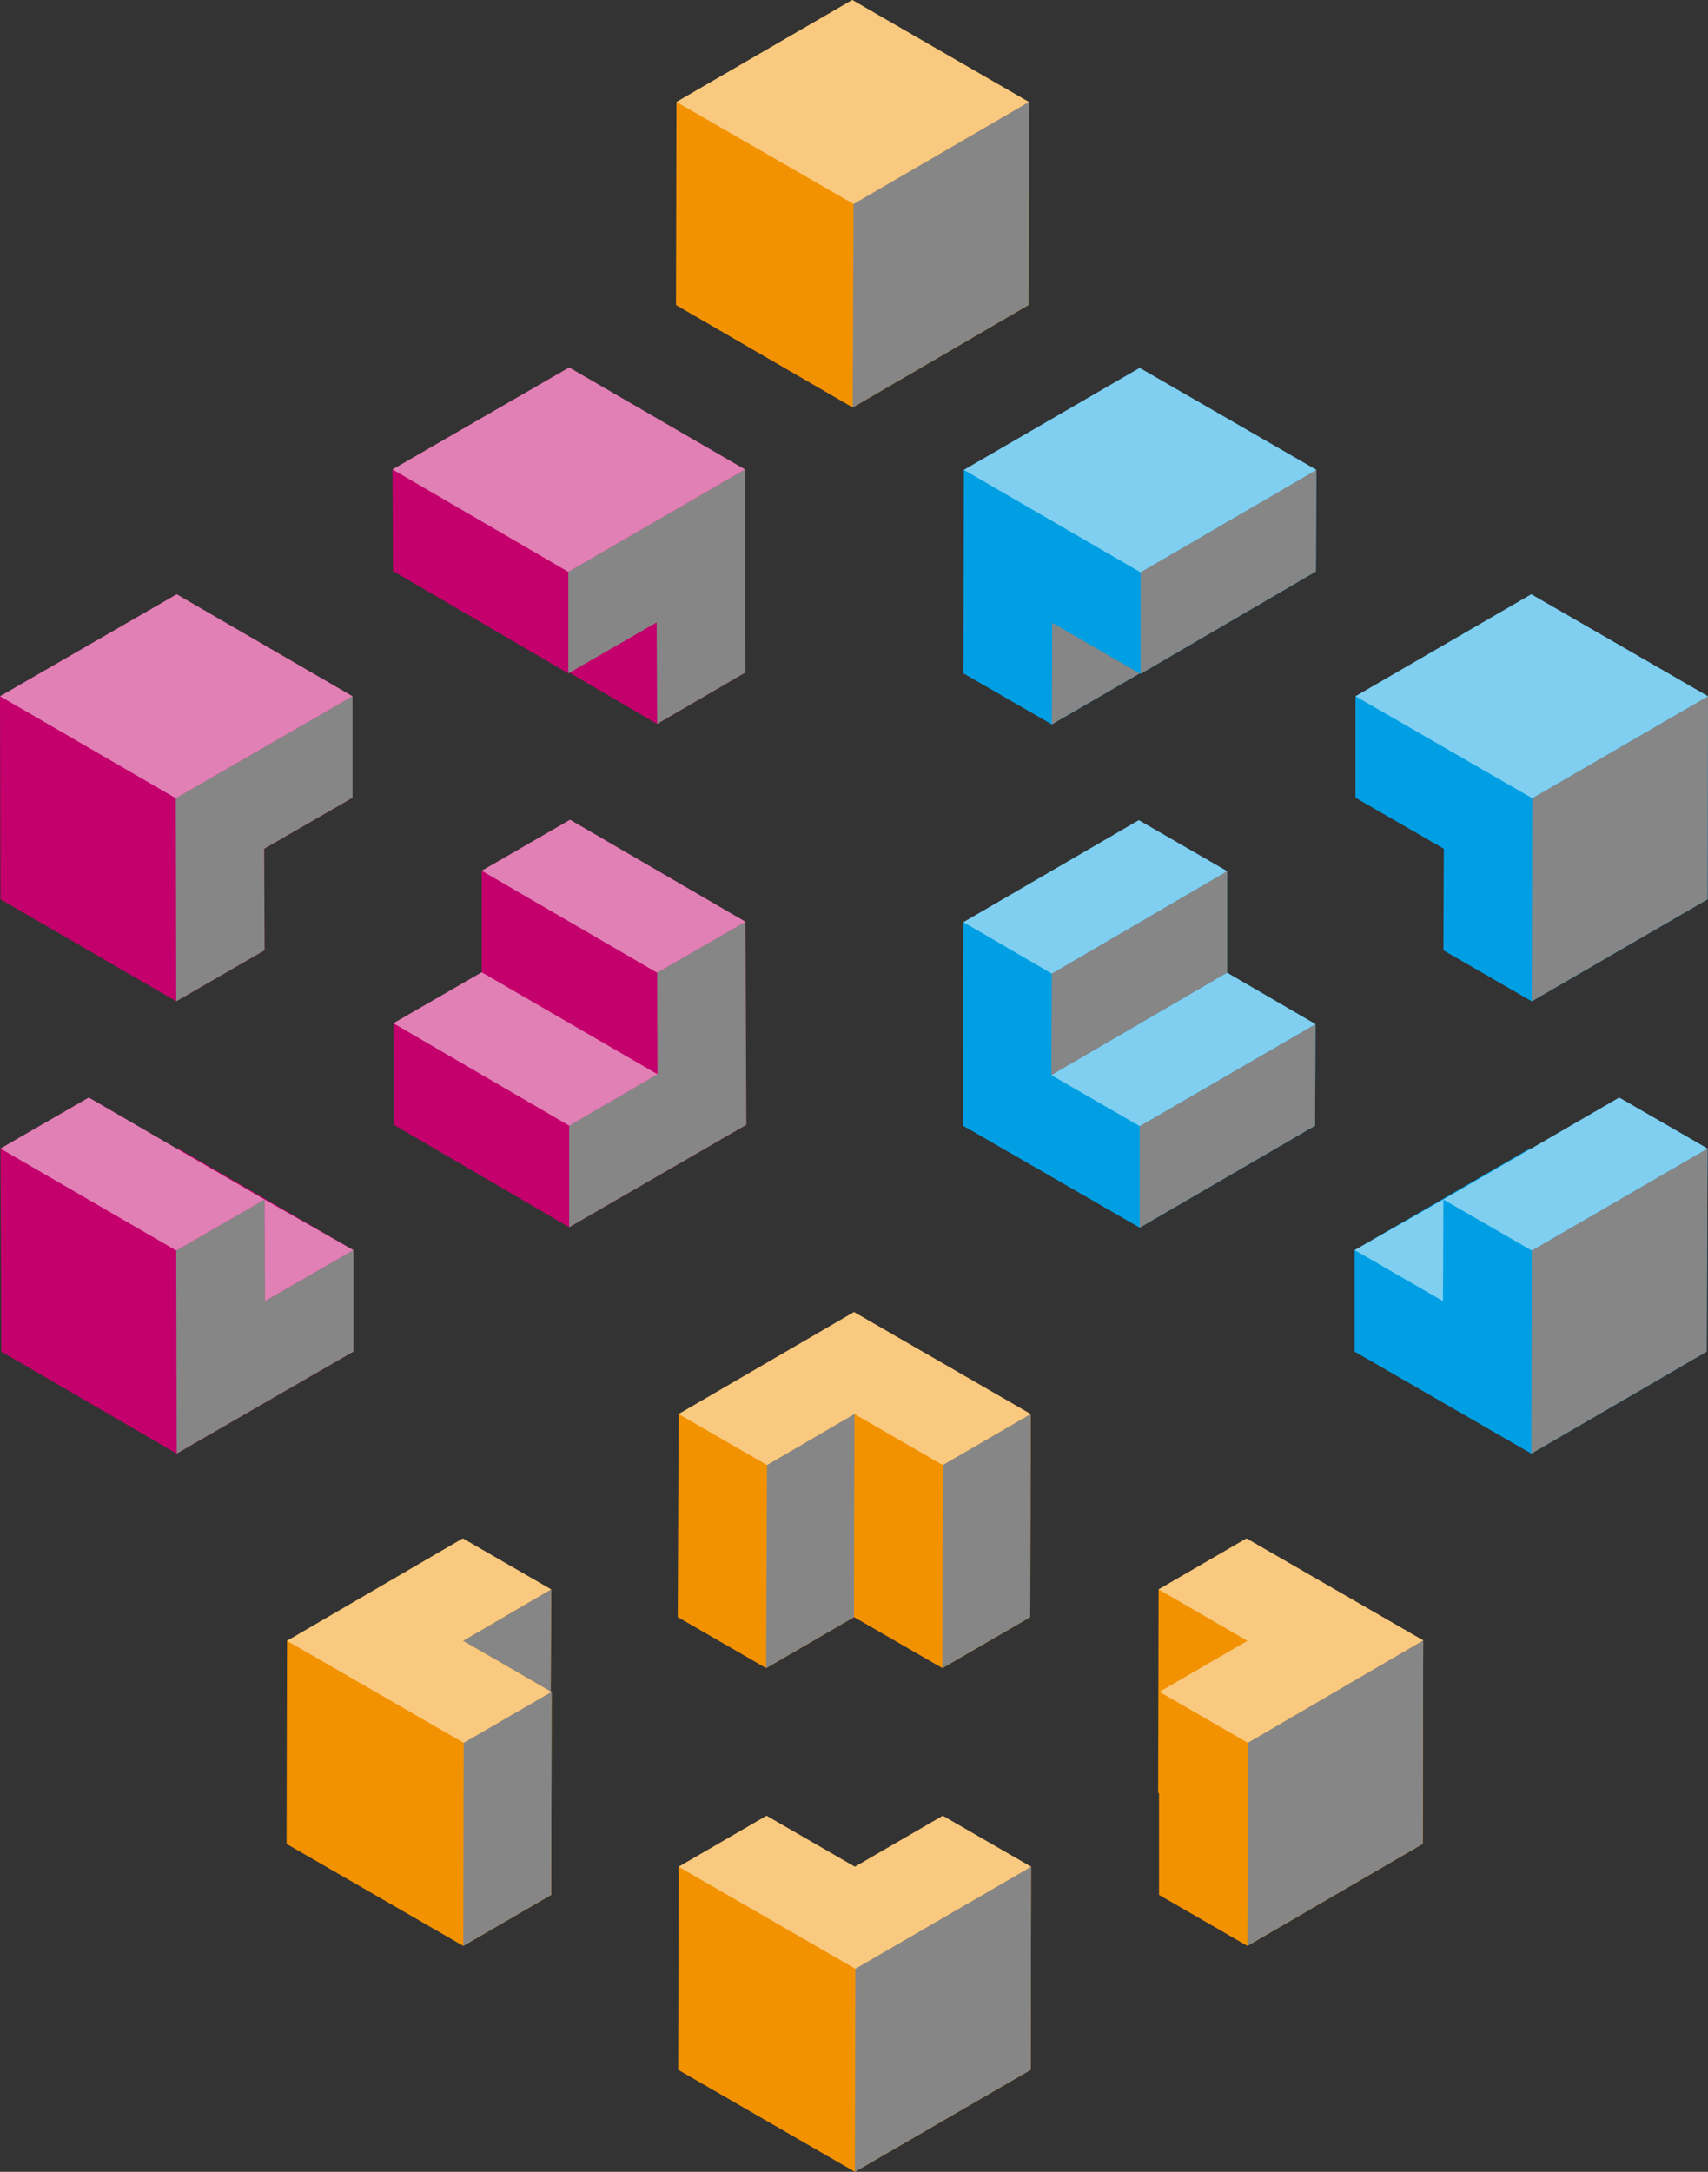 <?xml version="1.0" encoding="utf-8"?>
<svg version="1.1" id="rectangles" xmlns="http://www.w3.org/2000/svg" xmlns:xlink="http://www.w3.org/1999/xlink" x="0px"
	 y="0px" viewBox="0 0 388.6 494.1" style="enable-background:new 0 0 388.6 494.1;" xml:space="preserve">
<rect x="0" y="0" width="388.6" height="494.1" fill="#333333" stroke="none"/>
<style type="text/css">
	.st0{fill:#C3006B;}
	.st1{fill:#FFFFFF;fill-opacity:0.50;}
	.st2{fill:#009FE3;}
	.st3{fill:#F39200;}
	.st4{fill:#868686;mix-blend-mode:multiply;}
</style>
<g>
	<polygon class="st0" points="80.2,181.5 80.2,158.4 40.2,135.2 0,158.4 0.1,204.6 40.1,227.8 60.2,216.2 60.1,193.1 	"/>
	<polygon class="st4" points="80.2,158.4 80.2,181.5 60.1,193.1 60.2,216.2 40.1,227.8 40,181.6 	"/>
	<polygon class="st1" points="40,181.6 0,158.4 40.2,135.2 80.2,158.4 	"/>
</g>
<g>
	<polygon class="st0" points="80.4,284.4 40.4,261.2 40.2,261.3 20.2,249.7 0.1,261.3 0.3,307.5 40.2,330.7 80.4,307.5 	"/>
	<polygon class="st4" points="60.2,272.9 60.3,296 80.4,284.4 80.4,307.5 40.2,330.7 40.1,284.5 	"/>
	<polygon class="st1" points="60.3,296 80.4,284.4 60.2,272.9 	"/>
	<polygon class="st1" points="40.1,284.5 0.1,261.3 20.2,249.7 60.2,272.9 	"/>
</g>
<g>
	<polygon class="st0" points="169.6,209.7 129.7,186.5 109.6,198.1 109.6,221.2 89.5,232.8 89.6,255.9 129.5,279.2 169.8,255.9 	"/>
	<polygon class="st4" points="169.6,209.7 169.8,255.9 129.5,279.2 129.5,256.1 149.6,244.4 149.5,221.3 	"/>
	<polygon class="st1" points="129.5,256.1 89.5,232.8 109.6,221.2 149.6,244.4 	"/>
	<polygon class="st1" points="149.5,221.3 109.6,198.1 129.7,186.5 169.6,209.7 	"/>
</g>
<g>
	<polygon class="st0" points="129.3,153.2 129.5,153 149.5,164.7 169.6,153 169.5,106.8 129.5,83.6 89.3,106.8 89.4,129.9 	"/>
	<polygon class="st4" points="169.5,106.8 169.6,153 149.5,164.7 149.4,141.6 129.3,153.2 129.3,130.1 	"/>
	<polygon class="st1" points="129.3,130.1 89.3,106.8 129.5,83.6 169.5,106.8 	"/>
</g>
<g>
	<polygon class="st2" points="219.3,106.9 219.2,153.2 239.3,164.8 259.3,153.2 259.5,153.3 299.4,130 299.5,106.9 259.3,83.7 	"/>
	<polygon class="st4" points="259.5,130.2 299.5,106.9 299.4,130 259.5,153.3 	"/>
	<polygon class="st4" points="239.3,164.8 259.3,153.2 239.4,141.7 	"/>
	<polygon class="st1" points="219.3,106.9 259.3,83.7 299.5,106.9 259.5,130.2 	"/>
</g>
<g>
	<polygon class="st2" points="279.2,198.2 259.1,186.6 219.2,209.8 219.1,256.1 259.3,279.3 299.2,256.1 299.3,233 279.2,221.3 	"/>
	<polygon class="st4" points="259.3,256.2 299.3,233 299.2,256.1 259.3,279.3 	"/>
	<polygon class="st4" points="239.3,221.5 279.2,198.2 279.2,221.3 239.2,244.6 	"/>
	<polygon class="st1" points="239.2,244.6 279.2,221.3 299.3,233 259.3,256.2 	"/>
	<polygon class="st1" points="219.2,209.8 259.1,186.6 279.2,198.2 239.3,221.5 	"/>
</g>
<g>
	<polygon class="st2" points="388.5,261.3 368.4,249.7 348.4,261.3 348.2,261.2 308.2,284.4 308.2,307.5 348.4,330.7 388.3,307.5 	
		"/>
	<polygon class="st4" points="348.5,284.5 388.5,261.3 388.3,307.5 348.4,330.7 	"/>
	<polygon class="st1" points="328.4,272.9 308.2,284.4 328.3,296 	"/>
	<polygon class="st1" points="328.4,272.9 368.4,249.7 388.5,261.3 348.5,284.5 	"/>
</g>
<g>
	<polygon class="st2" points="348.5,227.8 388.5,204.6 388.6,158.4 348.4,135.2 308.4,158.4 308.4,181.5 328.5,193.1 328.4,216.2 	
		"/>
	<polygon class="st4" points="348.6,181.6 388.6,158.4 388.5,204.6 348.5,227.8 	"/>
	<polygon class="st1" points="308.4,158.4 348.4,135.2 388.6,158.4 348.6,181.6 	"/>
</g>
<g>
	<polygon class="st3" points="154.2,367.9 174.3,379.5 194.3,367.9 214.4,379.5 234.4,367.9 234.5,321.7 194.3,298.5 154.4,321.7 	
		"/>
	<polygon class="st4" points="234.5,321.7 234.4,367.9 214.4,379.5 214.5,333.3 	"/>
	<polygon class="st4" points="194.4,321.7 194.3,367.9 174.3,379.5 174.5,333.3 	"/>
	<polygon class="st1" points="234.5,321.7 214.5,333.3 194.4,321.7 174.5,333.3 154.4,321.7 194.3,298.5 	"/>
</g>
<g>
	<polygon class="st3" points="105.3,350 65.3,373.3 65.2,419.5 105.4,442.7 125.4,431.1 125.5,384.9 125.3,384.8 125.4,361.6 	"/>
	<polygon class="st4" points="125.5,384.9 125.4,431.1 105.4,442.7 105.5,396.5 	"/>
	<polygon class="st1" points="125.4,361.6 105.4,373.3 125.5,384.9 105.5,396.5 65.3,373.3 105.3,350 	"/>
	<polygon class="st4" points="125.3,384.8 125.4,361.6 105.4,373.3 	"/>
</g>
<g>
	<polygon class="st3" points="234.5,470.9 234.6,424.7 214.5,413.1 194.5,424.7 174.4,413.1 154.4,424.7 154.3,470.9 194.5,494.1 	
		"/>
	<polygon class="st4" points="234.6,424.7 234.5,470.9 194.5,494.1 194.6,447.9 	"/>
	<polygon class="st1" points="234.6,424.7 194.6,447.9 154.4,424.7 174.4,413.1 194.5,424.7 214.5,413.1 	"/>
</g>
<g>
	<polygon class="st3" points="323.8,373.2 283.6,350 263.6,361.6 263.5,407.9 263.7,408 263.7,431.1 283.8,442.7 323.7,419.5 	"/>
	<polygon class="st4" points="323.8,373.2 323.7,419.5 283.8,442.7 283.9,396.5 	"/>
	<polygon class="st1" points="323.8,373.2 283.9,396.5 263.8,384.9 283.8,373.3 263.6,361.6 283.6,350 	"/>
</g>
<g>
	<polygon class="st3" points="153.9,23.2 153.8,69.4 194,92.7 234,69.4 234.1,23.2 193.9,0 	"/>
	<polygon class="st4" points="234.1,23.2 234,69.4 194,92.7 194.2,46.4 	"/>
	<polygon class="st1" points="234.1,23.2 194.2,46.4 153.9,23.2 193.9,0 	"/>
</g>
</svg>
